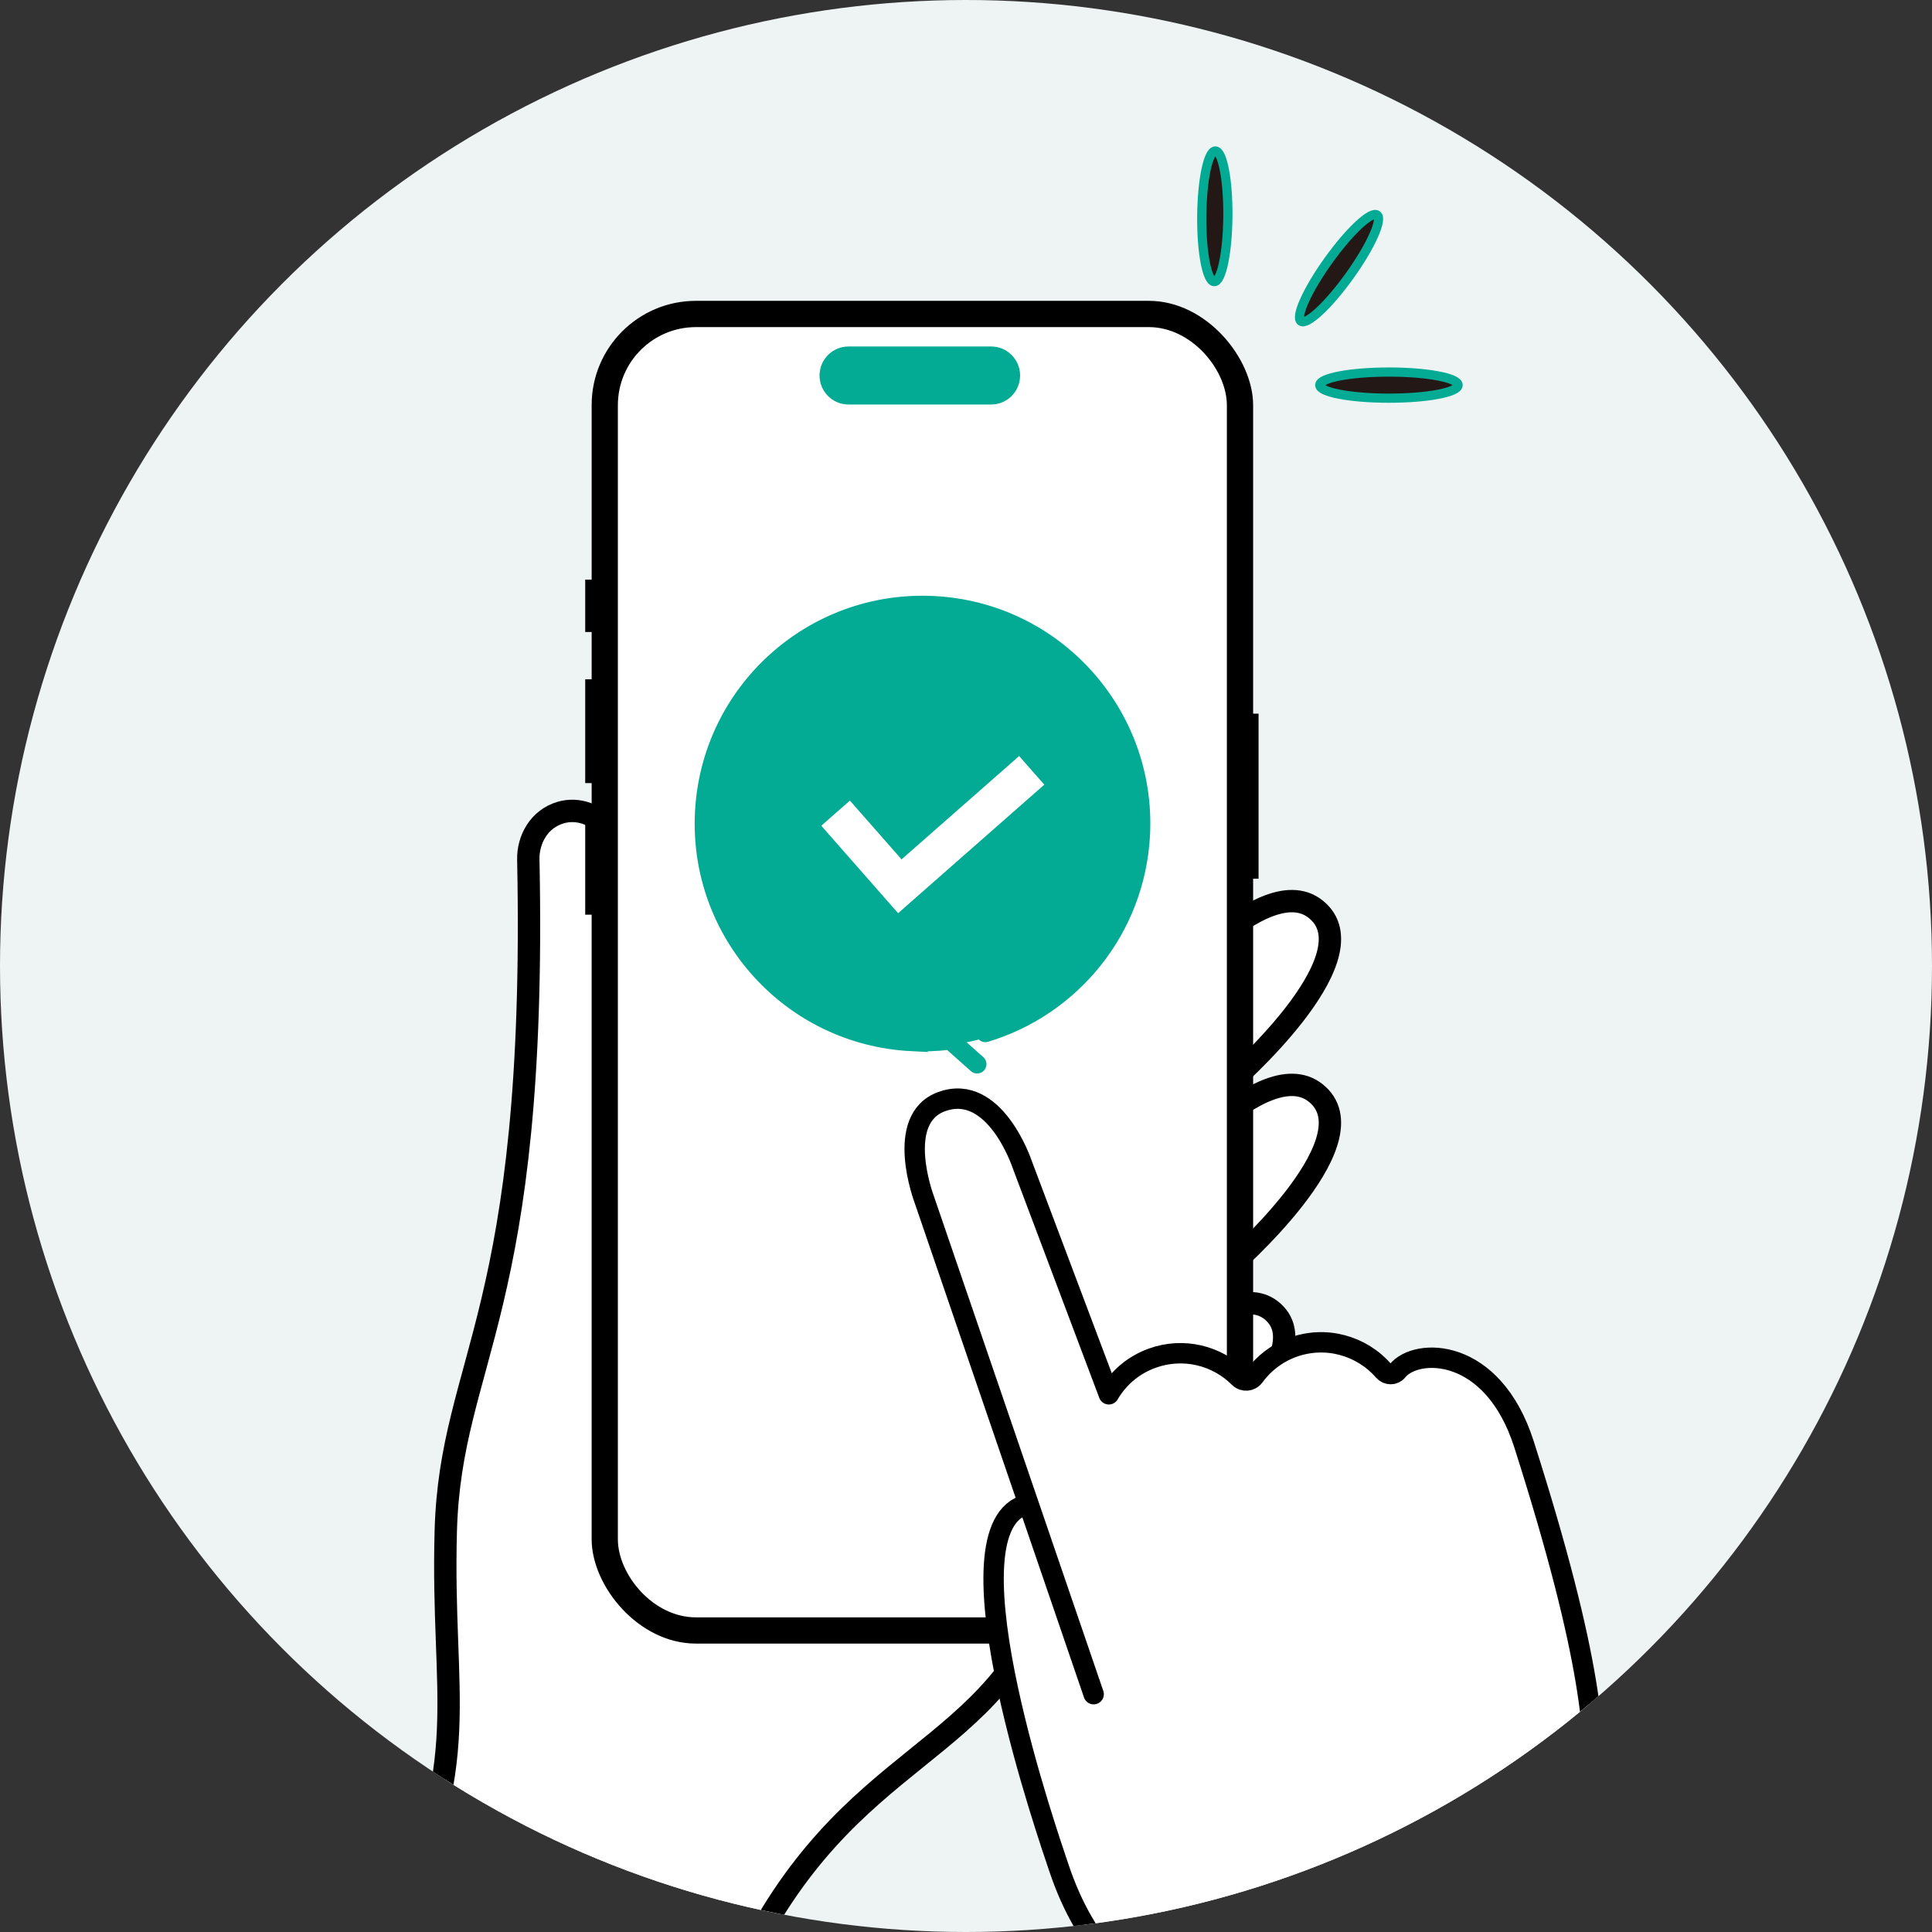 <?xml version="1.0" encoding="UTF-8"?>
<svg id="design" xmlns="http://www.w3.org/2000/svg" xmlns:xlink="http://www.w3.org/1999/xlink" viewBox="0 0 420 420">
  <rect x="0" y="0" width="420" height="420" fill="#333333" stroke="none"/>
  <defs>
    <style>
      .cls-1, .cls-2, .cls-3 {
        fill: none;
      }

      .cls-1, .cls-3, .cls-4 {
        stroke: #000;
        stroke-linecap: round;
        stroke-linejoin: round;
      }

      .cls-1, .cls-4 {
        stroke-width: 4.86px;
      }

      .cls-5 {
        clip-path: url(#clippath);
      }

      .cls-2, .cls-6, .cls-7, .cls-8, .cls-9 {
        stroke-width: 0px;
      }

      .cls-6 {
        fill: #000;
      }

      .cls-3 {
        stroke-width: 4.43px;
      }

      .cls-7 {
        fill: #eef4f3;
      }

      .cls-8, .cls-10, .cls-11 {
        fill: #03aa94;
      }

      .cls-12 {
        stroke-miterlimit: 10;
      }

      .cls-12, .cls-13, .cls-14 {
        fill: #231815;
      }

      .cls-12, .cls-13, .cls-14, .cls-10 {
        stroke-width: 2px;
      }

      .cls-12, .cls-13, .cls-14, .cls-10, .cls-11 {
        stroke: #03aa94;
      }

      .cls-13 {
        stroke-miterlimit: 10;
      }

      .cls-14, .cls-10 {
        stroke-miterlimit: 10;
      }

      .cls-4, .cls-9 {
        fill: #fff;
      }

      .cls-11 {
        stroke-miterlimit: 10;
        stroke-width: 2px;
      }
    </style>
    <clipPath id="clippath">
      <circle class="cls-2" cx="210" cy="210" r="210"/>
    </clipPath>
  </defs>
  <g class="cls-5">
    <circle class="cls-7" cx="210" cy="210" r="210"/>
    <g>
      <g>
        <path class="cls-9" d="M76.78,436.59l8.45-14.62c17.92-36.63,10.65-49.72,11.68-86.46,1.06-37.47,19.95-47.11,17.94-145.9-.09-4.31,2.3-8.83,7.04-10.22,3.8-1.12,7.9.45,10.26,3.63,3.62,4.86,5.05,9.3,6.44,16.4l17.52,77.97c2.55,43.75,27.16,77.78,70.91,75.23h0c-15.61,35.47-47.92,31.73-70.35,88.7l-7.81,23.24"/>
        <path class="cls-4" d="M250.84,235.46h0c-4.82-4.52-5.28-11.87-1.02-16.41,0,0,25.27-31.62,36.71-20.96h0c11.53,10.6-19.24,37.32-19.24,37.32-4.26,4.55-11.62,4.57-16.44.06h0Z"/>
        <path class="cls-4" d="M250.84,275.41h0c-4.82-4.52-5.28-11.87-1.02-16.41,0,0,25.27-31.62,36.71-20.96h0c11.53,10.6-19.24,37.32-19.24,37.32-4.26,4.55-11.62,4.57-16.44.06h0Z"/>
        <path class="cls-4" d="M244.86,318.77h0c-4.32-4.05-4.73-10.64-.92-14.71,0,0,22.65-28.35,32.91-18.79h0c10.34,9.5-17.25,33.45-17.25,33.45-3.82,4.08-10.42,4.1-14.74.05Z"/>
        <path class="cls-2" d="M85.22,419.22c17.92-36.63,10.65-49.72,11.68-86.46,1.06-37.47,19.95-47.11,17.94-145.9-.09-4.31,2.3-8.83,7.04-10.22,3.8-1.12,7.9.45,10.26,3.63,3.62,4.86,5.05,9.3,6.44,16.4l17.52,77.97c2.55,43.75,27.16,77.78,70.91,75.23h0c-15.61,35.47-47.92,31.73-70.35,88.7l-7.81,23.24-72.08-27.96,8.45-14.62h0Z"/>
        <path class="cls-1" d="M76.78,433.84l8.45-14.62c17.92-36.63,10.65-49.72,11.68-86.46,1.06-37.47,19.95-47.11,17.94-145.9-.09-4.31,2.3-8.83,7.04-10.22,3.8-1.12,7.9.45,10.26,3.63,3.62,4.86,5.05,9.3,6.44,16.4l17.52,77.97c2.55,43.75,27.16,77.78,70.91,75.23h0c-15.61,35.47-47.92,31.73-70.35,88.7l-7.81,23.24"/>
      </g>
      <g>
        <rect class="cls-6" x="128.62" y="65.4" width="143.8" height="291.9" rx="22.67" ry="22.67"/>
        <rect class="cls-9" x="134.32" y="71.11" width="132.39" height="280.49" rx="16.97" ry="16.97"/>
        <rect class="cls-6" x="272.17" y="155.14" width="1.43" height="35.89"/>
        <rect class="cls-6" x="127.22" y="126.01" width="1.62" height="11.38"/>
        <rect class="cls-6" x="127.22" y="147.67" width="1.62" height="22.57"/>
        <rect class="cls-6" x="127.22" y="176.28" width="1.62" height="22.57"/>
        <path class="cls-8" d="M215.45,87.94h-30.98c-3.49,0-6.31-2.83-6.31-6.31h0c0-3.49,2.83-6.31,6.31-6.31h30.98c3.49,0,6.31,2.83,6.31,6.31h0c0,3.49-2.83,6.31-6.31,6.31Z"/>
      </g>
      <g>
        <path class="cls-9" d="M237.75,368.3l-36.84-107.59s-6.61-17.44,3.8-21.23c11.54-4.2,17.45,13.5,17.45,13.5l18.89,50.13c2.05-3.51,5.28-6.35,9.4-7.84h0c6.8-2.47,14.11-.6,18.91,4.2.96.96,2.51.83,3.3-.26,2.03-2.79,4.88-5.03,8.37-6.31h0c7.22-2.63,15.01-.35,19.77,5.12.79.91,2.22.95,2.98.01,4.13-5.12,20.73-5.34,27.53,15.96,30.18,94.58,2.47,68.25,23.23,132.38l7.72,23.52-70.67,25.72-8.46-23.25c-13.66-37.52-40.88-30.07-52.99-66.53-1.82-5.49-25.12-72.09-7.68-78.53"/>
        <g>
          <path class="cls-3" d="M291.57,495.61l-8.46-23.25c-13.66-37.52-40.88-30.07-52.99-66.53-1.82-5.49-25.12-72.09-7.68-78.53"/>
          <path class="cls-3" d="M237.75,368.3l-36.84-107.59s-6.61-17.44,3.8-21.23c11.54-4.2,17.45,13.5,17.45,13.5l18.89,50.13c2.05-3.51,5.28-6.35,9.4-7.84h0c6.8-2.47,14.11-.6,18.91,4.2.96.96,2.51.83,3.3-.26,2.03-2.79,4.88-5.03,8.37-6.31h0c7.22-2.63,15.01-.35,19.77,5.12.79.91,2.22.95,2.98.01,4.13-5.12,20.73-5.34,27.53,15.96,30.18,94.58,2.47,68.25,23.23,132.38l7.72,23.52"/>
        </g>
      </g>
      <ellipse class="cls-13" cx="264.09" cy="47.02" rx="14.2" ry="2.84" transform="translate(214.86 310.71) rotate(-89.52)"/>
      <ellipse class="cls-12" cx="291.09" cy="58.29" rx="14.2" ry="2.84" transform="translate(74.14 260.93) rotate(-54.37)"/>
      <path class="cls-14" d="M301.94,86.56c-8.31,0-15.04-1.27-15.04-2.84s6.73-2.84,15.04-2.84,15.04,1.27,15.04,2.84-6.73,2.84-15.04,2.84Z"/>
      <g>
        <circle class="cls-11" cx="200.53" cy="179.03" r="47.51"/>
        <path class="cls-10" d="M198.09,227.5c2.76.13,5.49.04,8.16-.27l5.48,4.88c.43.38,1.08.34,1.46-.08.38-.43.34-1.08-.08-1.46l-6.18-5.5-.46.06c-2.69.34-5.46.45-8.26.32-12.83-.64-24.16-6.43-32.14-15.25-7.98-8.82-12.59-20.69-11.94-33.5.64-12.83,6.43-24.16,15.25-32.14,8.81-7.98,20.67-12.6,33.49-11.95,12.83.64,24.16,6.43,32.14,15.25,7.98,8.82,12.59,20.69,11.94,33.5-.51,10.09-4.19,19.25-10.04,26.6-5.85,7.34-13.86,12.85-23,15.59-.55.16-.85.74-.69,1.28.16.55.74.85,1.28.69h0c9.56-2.87,17.92-8.62,24.02-16.28,6.11-7.66,9.95-17.25,10.49-27.77.67-13.39-4.14-25.78-12.47-34.99-8.31-9.21-20.16-15.24-33.55-15.91-13.39-.67-25.78,4.14-34.99,12.47-9.21,8.32-15.24,20.17-15.92,33.56-.67,13.39,4.14,25.78,12.47,34.99,8.32,9.21,20.18,15.25,33.57,15.93h0Z"/>
      </g>
      <polygon class="cls-9" points="221.55 164.36 195.99 186.82 184.76 174.04 178.54 179.51 189.77 192.29 195.24 198.52 201.46 193.05 227.02 170.58 221.55 164.36"/>
    </g>
  </g>
</svg>